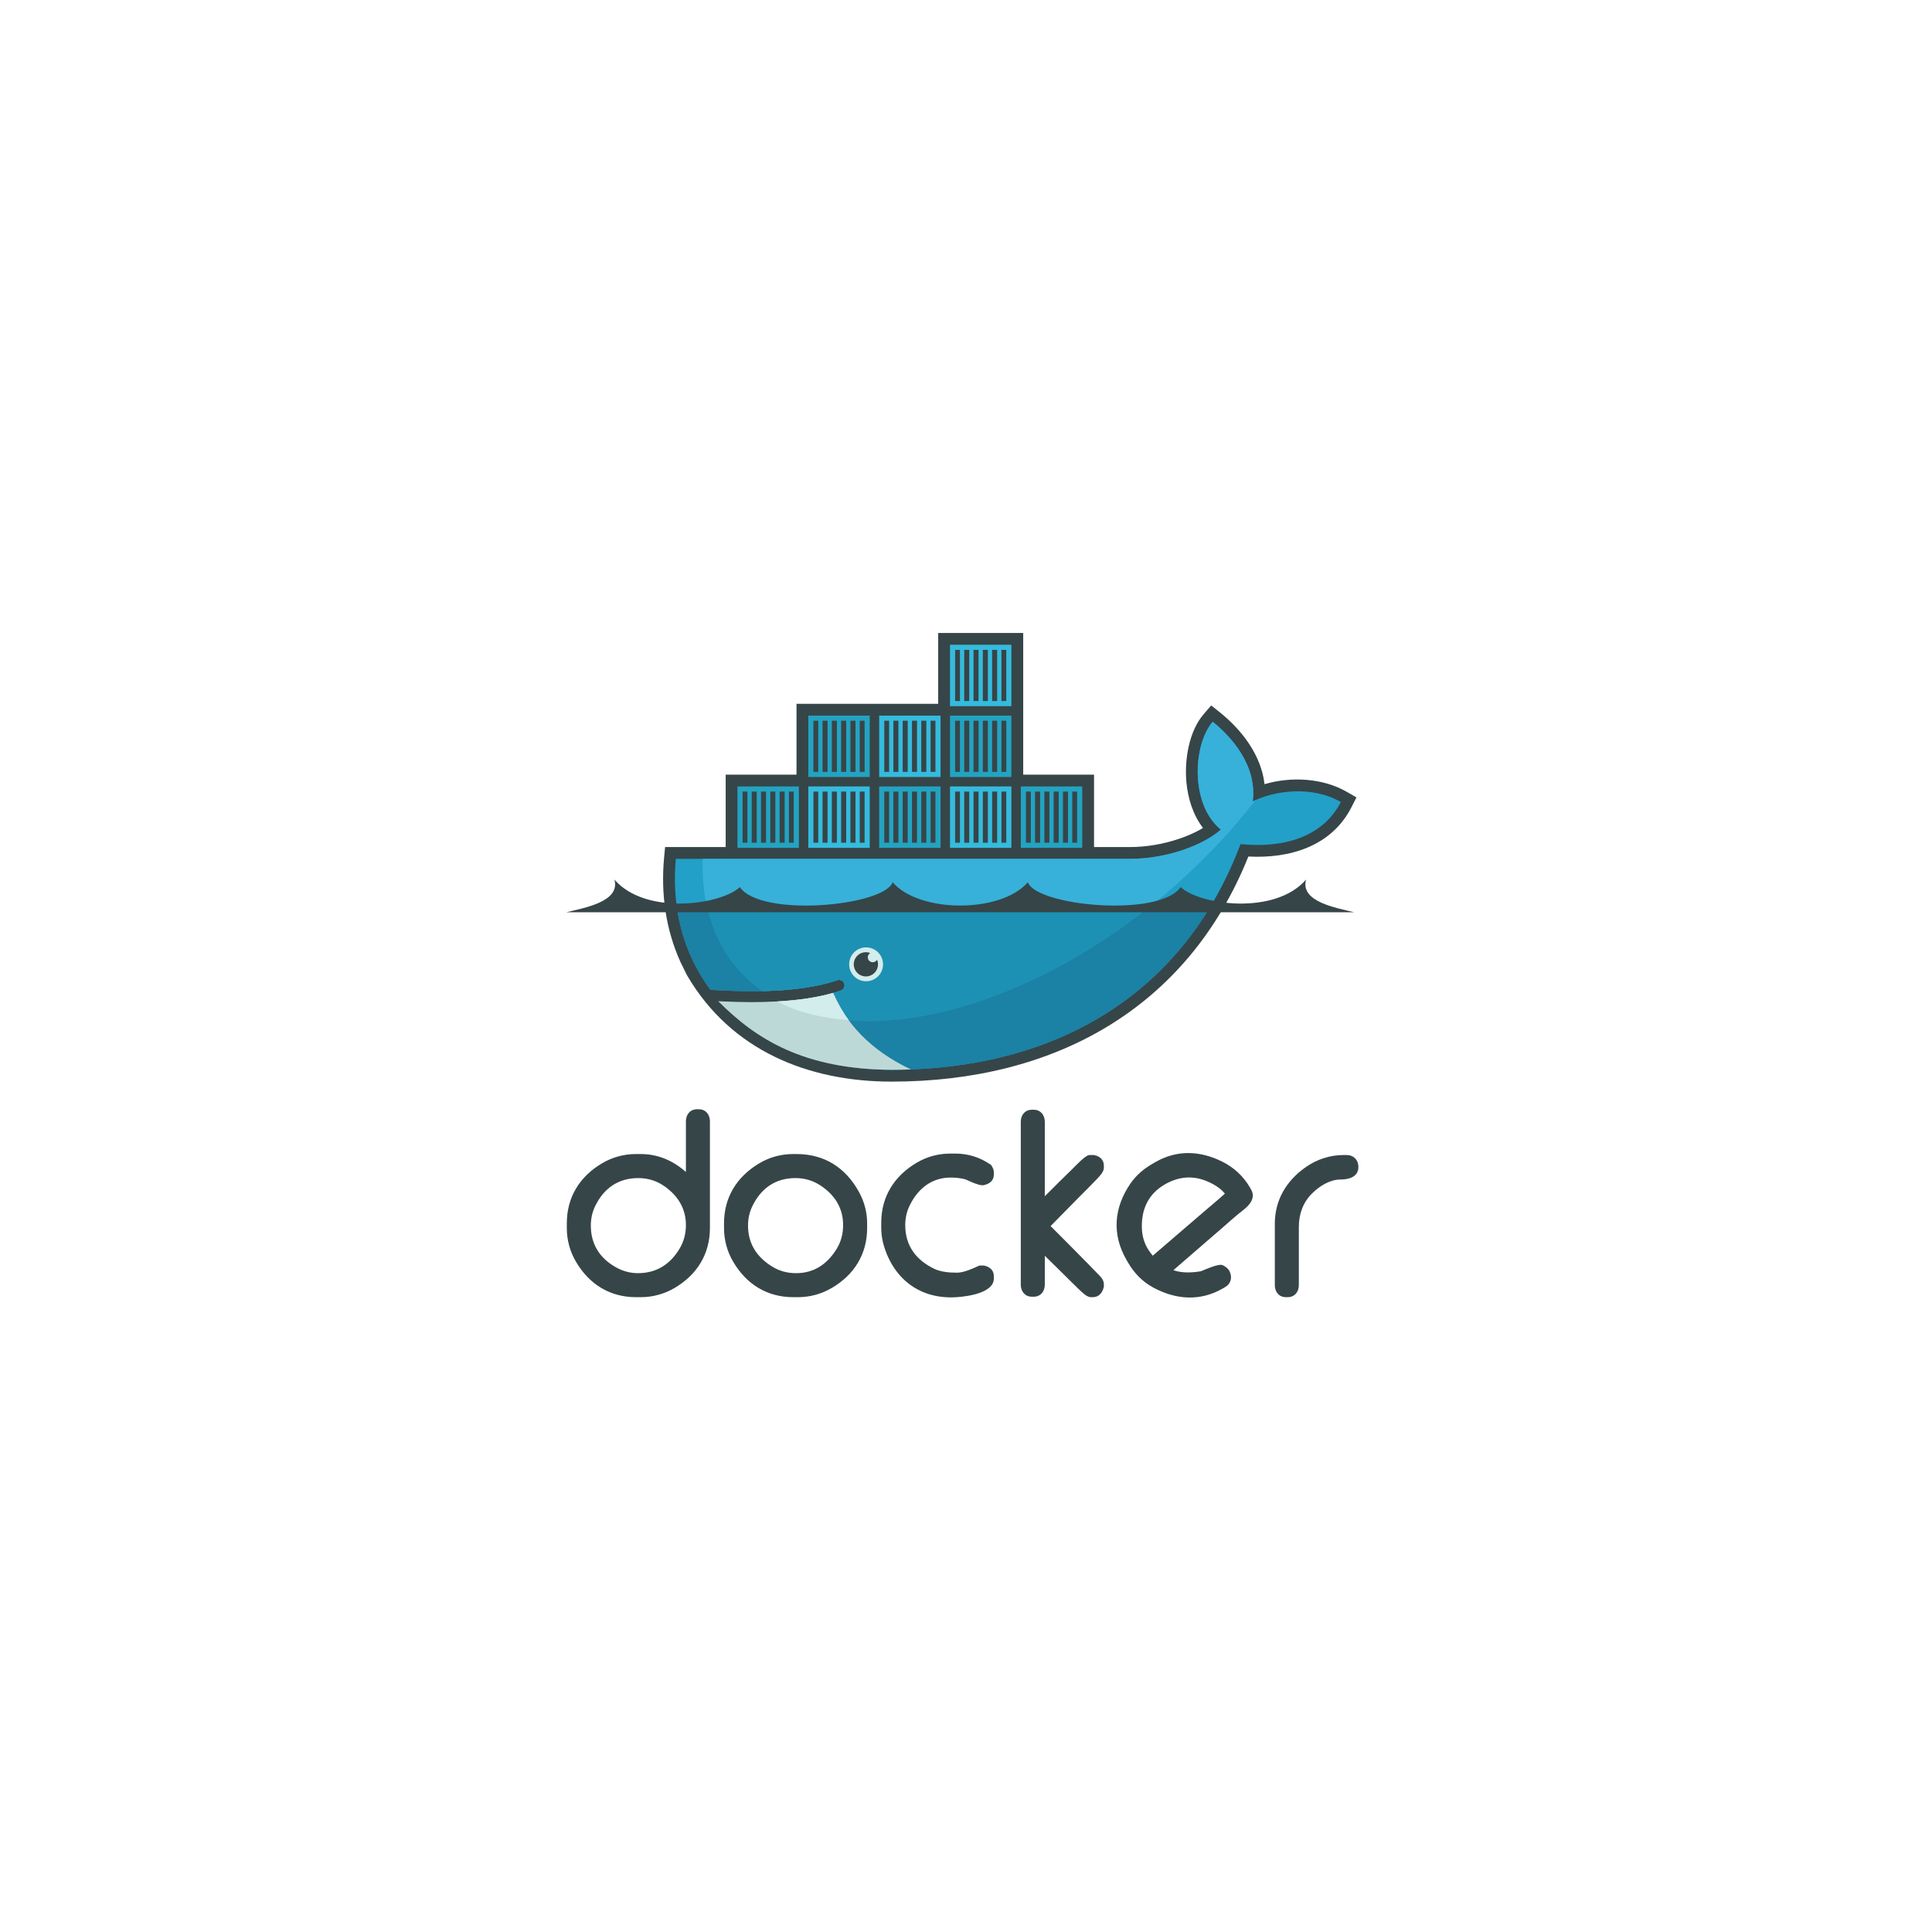 <svg width="174" height="174" viewBox="0 0 174 174" fill="none" xmlns="http://www.w3.org/2000/svg">
<g filter="url(#filter0_d_1100_776)">
<rect x="87" y="16" width="100" height="100" rx="10" transform="rotate(45 87 16)" fill="white"/>
</g>
<g clip-path="url(#clip0_1100_776)">
<path fill-rule="evenodd" clip-rule="evenodd" d="M61.775 105.55V100.985C61.775 100.385 62.15 99.903 62.771 99.903H62.943C63.564 99.903 63.937 100.385 63.937 100.985V110.596C63.937 112.94 62.779 114.805 60.761 115.993C59.837 116.54 58.782 116.828 57.707 116.826H57.279C54.934 116.826 53.072 115.667 51.882 113.65C51.333 112.726 51.046 111.671 51.049 110.596V110.168C51.049 107.823 52.208 105.959 54.224 104.769C55.148 104.22 56.204 103.932 57.279 103.936H57.707C59.294 103.936 60.64 104.551 61.775 105.55V105.55ZM53.211 110.381C53.211 112.075 54.032 113.347 55.515 114.159C56.115 114.488 56.766 114.664 57.451 114.664C59.112 114.664 60.345 113.88 61.195 112.472C61.591 111.816 61.775 111.1 61.775 110.338C61.775 108.87 61.08 107.725 59.897 106.874C59.18 106.358 58.373 106.1 57.493 106.1C55.681 106.1 54.378 107.015 53.595 108.64C53.331 109.19 53.211 109.774 53.211 110.381V110.381ZM71.438 103.936H71.737C74.242 103.936 76.147 105.151 77.355 107.338C77.837 108.213 78.096 109.167 78.096 110.168V110.596C78.096 112.94 76.94 114.807 74.919 115.993C73.984 116.542 72.95 116.826 71.866 116.826H71.438C69.093 116.826 67.23 115.667 66.041 113.65C65.492 112.726 65.204 111.671 65.207 110.596V110.168C65.207 107.823 66.371 105.965 68.382 104.77C69.317 104.214 70.351 103.936 71.438 103.936ZM67.369 110.381C67.369 112.025 68.176 113.234 69.564 114.084C70.216 114.483 70.934 114.664 71.695 114.664C73.319 114.664 74.519 113.84 75.355 112.47C75.753 111.816 75.933 111.099 75.933 110.338C75.933 108.809 75.197 107.642 73.939 106.796C73.249 106.332 72.482 106.1 71.651 106.1C69.84 106.1 68.537 107.015 67.754 108.64C67.49 109.19 67.369 109.774 67.369 110.381V110.381ZM87.084 106.272C86.757 106.119 86.146 106.069 85.794 106.055C83.987 105.987 82.68 107.005 81.913 108.598C81.649 109.148 81.528 109.729 81.528 110.338C81.528 112.19 82.5 113.486 84.153 114.277C84.757 114.565 85.537 114.62 86.197 114.62C86.777 114.62 87.597 114.264 88.112 114.02L88.201 113.977H88.601L88.645 113.986C89.137 114.089 89.508 114.4 89.508 114.929V115.143C89.508 116.46 87.102 116.761 86.184 116.825C82.945 117.049 80.522 115.27 79.599 112.18C79.438 111.644 79.366 111.111 79.366 110.552V110.124C79.366 107.779 80.53 105.922 82.54 104.728C83.475 104.172 84.51 103.893 85.596 103.893H86.024C87.177 103.893 88.238 104.221 89.189 104.871L89.268 104.925L89.317 105.006C89.42 105.176 89.508 105.373 89.508 105.576V105.79C89.508 106.342 89.095 106.639 88.597 106.735L88.556 106.742H88.428C88.105 106.742 87.372 106.408 87.084 106.272V106.272ZM94.097 107.736C94.936 106.895 95.779 106.056 96.632 105.229C96.869 104.998 97.768 104.022 98.122 104.022H98.51L98.554 104.031C99.047 104.133 99.416 104.446 99.416 104.976V105.19C99.416 105.551 98.993 105.971 98.759 106.219C98.263 106.745 97.74 107.255 97.231 107.77L94.619 110.422C95.744 111.549 96.868 112.677 97.983 113.813C98.292 114.127 98.599 114.443 98.904 114.761C99.011 114.874 99.17 115.014 99.26 115.171C99.357 115.318 99.416 115.483 99.416 115.66V115.883L99.404 115.934C99.282 116.428 98.969 116.826 98.423 116.826H98.251C97.893 116.826 97.489 116.421 97.244 116.19C96.739 115.714 96.251 115.213 95.757 114.727L94.097 113.097V115.702C94.097 116.302 93.721 116.784 93.101 116.784H92.931C92.309 116.784 91.934 116.302 91.934 115.702V101.027C91.934 100.427 92.31 99.947 92.931 99.947H93.101C93.721 99.947 94.097 100.427 94.097 101.027V107.736V107.736ZM121.043 104.022H121.258C121.907 104.022 122.339 104.459 122.339 105.104C122.339 105.999 121.484 106.228 120.743 106.228C119.772 106.228 118.845 106.816 118.176 107.475C117.341 108.298 116.976 109.352 116.976 110.51V115.744C116.976 116.344 116.601 116.826 115.98 116.826H115.809C115.188 116.826 114.813 116.344 114.813 115.744V110.21C114.813 108.084 115.848 106.349 117.573 105.133C118.603 104.406 119.782 104.022 121.043 104.022V104.022ZM105.677 114.395C106.463 114.669 107.361 114.63 108.168 114.489C108.581 114.314 109.636 113.853 110.025 113.921L110.085 113.931L110.141 113.958C110.378 114.073 110.605 114.236 110.726 114.477C111.009 115.043 110.873 115.612 110.317 115.933L110.132 116.04C108.081 117.223 105.9 117.059 103.856 115.954C102.878 115.425 102.13 114.641 101.579 113.685L101.45 113.461C100.133 111.181 100.311 108.783 101.796 106.614C102.308 105.865 102.978 105.286 103.761 104.833L104.058 104.662C105.989 103.547 108.059 103.624 110.043 104.602C111.109 105.128 111.974 105.913 112.569 106.944L112.676 107.13C113.109 107.88 112.548 108.532 111.97 108.979C111.299 109.497 110.621 110.12 109.977 110.675C108.543 111.914 107.11 113.155 105.677 114.395V114.395ZM103.82 113.09C105.424 111.715 107.029 110.338 108.629 108.957C109.176 108.485 109.776 107.996 110.318 107.5C109.883 106.951 109.156 106.556 108.538 106.32C107.291 105.845 106.061 106.005 104.917 106.665C103.421 107.529 102.783 108.905 102.839 110.618C102.861 111.293 103.042 111.943 103.4 112.517C103.527 112.719 103.667 112.909 103.82 113.09ZM92.152 69.765H98.532V76.287H101.758C103.248 76.287 104.78 76.022 106.19 75.544C106.884 75.309 107.662 74.982 108.345 74.57C107.445 73.395 106.985 71.91 106.85 70.447C106.666 68.456 107.068 65.865 108.415 64.307L109.085 63.531L109.885 64.174C111.897 65.79 113.589 68.049 113.887 70.624C116.31 69.911 119.154 70.08 121.29 71.312L122.166 71.818L121.705 72.718C119.899 76.243 116.123 77.335 112.431 77.141C106.908 90.899 94.882 97.413 80.3 97.413C72.767 97.413 65.856 94.597 61.92 87.913L61.855 87.804L61.282 86.637C59.952 83.695 59.51 80.472 59.809 77.252L59.9 76.287H65.356V69.765H71.735V63.385H84.496V57.005H92.152V69.765Z" fill="#364548"/>
<path fill-rule="evenodd" clip-rule="evenodd" d="M112.822 72.178C113.25 68.854 110.762 66.242 109.219 65.002C107.441 67.058 107.164 72.446 109.954 74.715C108.397 76.097 105.117 77.351 101.758 77.351H60.869C60.542 80.857 61.158 84.086 62.564 86.85L63.029 87.701C63.324 88.2 63.645 88.683 63.993 89.147C65.674 89.255 67.224 89.292 68.642 89.261H68.643C71.429 89.2 73.703 88.871 75.426 88.273C75.548 88.236 75.68 88.246 75.794 88.304C75.907 88.362 75.995 88.461 76.036 88.582C76.078 88.702 76.071 88.834 76.017 88.95C75.964 89.066 75.867 89.156 75.748 89.201C75.518 89.281 75.28 89.355 75.033 89.426H75.032C73.675 89.814 72.22 90.074 70.343 90.19C70.454 90.192 70.227 90.207 70.226 90.207C70.162 90.211 70.082 90.22 70.018 90.223C69.279 90.265 68.482 90.274 67.666 90.274C66.775 90.274 65.897 90.257 64.915 90.207L64.889 90.223C68.296 94.053 73.623 96.349 80.301 96.349C94.433 96.349 106.419 90.085 111.727 76.021C115.493 76.407 119.112 75.447 120.758 72.233C118.136 70.72 114.764 71.203 112.822 72.178" fill="#22A0C8"/>
<path fill-rule="evenodd" clip-rule="evenodd" d="M112.822 72.178C113.25 68.854 110.762 66.242 109.219 65.002C107.441 67.058 107.164 72.446 109.954 74.715C108.397 76.097 105.117 77.351 101.758 77.351H63.29C63.123 82.721 65.116 86.797 68.642 89.261H68.643C71.429 89.2 73.703 88.871 75.426 88.273C75.548 88.236 75.68 88.246 75.794 88.304C75.907 88.362 75.995 88.461 76.036 88.582C76.078 88.702 76.071 88.834 76.017 88.95C75.964 89.066 75.867 89.156 75.748 89.201C75.519 89.281 75.28 89.355 75.033 89.426H75.032C73.675 89.814 72.095 90.108 70.218 90.224C70.217 90.224 70.172 90.18 70.172 90.18C74.981 92.647 81.955 92.638 89.95 89.567C98.915 86.123 107.257 79.562 113.078 72.057C112.99 72.097 112.905 72.137 112.822 72.178" fill="#37B1D9"/>
<path fill-rule="evenodd" clip-rule="evenodd" d="M60.946 81.611C61.2 83.489 61.749 85.248 62.564 86.85L63.029 87.701C63.323 88.2 63.645 88.683 63.993 89.147C65.674 89.255 67.224 89.292 68.643 89.261C71.429 89.2 73.703 88.87 75.426 88.273C75.548 88.235 75.68 88.246 75.793 88.304C75.907 88.361 75.995 88.461 76.036 88.582C76.078 88.702 76.071 88.834 76.017 88.95C75.964 89.065 75.867 89.156 75.748 89.201C75.518 89.281 75.28 89.355 75.033 89.426H75.032C73.675 89.813 72.103 90.091 70.226 90.207C70.162 90.211 70.049 90.212 69.984 90.215C69.246 90.257 68.457 90.282 67.641 90.282C66.75 90.282 65.838 90.265 64.857 90.215C68.263 94.044 73.623 96.349 80.301 96.349C92.399 96.349 102.925 91.757 109.034 81.611H60.946Z" fill="#1B81A5"/>
<path fill-rule="evenodd" clip-rule="evenodd" d="M63.658 81.611C64.381 84.909 66.119 87.498 68.643 89.261C71.429 89.2 73.703 88.87 75.426 88.273C75.548 88.235 75.68 88.246 75.793 88.304C75.907 88.361 75.995 88.461 76.036 88.582C76.078 88.702 76.071 88.834 76.017 88.95C75.964 89.065 75.867 89.156 75.748 89.201C75.518 89.281 75.28 89.355 75.033 89.426H75.032C73.675 89.813 72.07 90.091 70.193 90.207C75.002 92.673 81.955 92.638 89.95 89.567C94.787 87.709 99.441 84.943 103.617 81.611H63.658Z" fill="#1D91B4"/>
<path fill-rule="evenodd" clip-rule="evenodd" d="M66.418 70.829H71.948V76.358H66.418V70.829ZM66.879 71.29H67.316V75.898H66.879V71.29ZM67.699 71.29H68.153V75.898H67.7V71.29H67.699ZM68.537 71.29H68.991V75.898H68.537V71.29ZM69.375 71.29H69.829V75.898H69.375V71.29ZM70.213 71.29H70.667V75.898H70.213V71.29ZM71.051 71.29H71.487V75.898H71.051V71.29ZM72.799 64.449H78.328V69.978H72.798V64.449H72.799ZM73.259 64.91H73.695V69.517H73.259V64.91ZM74.08 64.91H74.533V69.517H74.08V64.91H74.08ZM74.917 64.91H75.371V69.517H74.917V64.91ZM75.755 64.91H76.209V69.517H75.755V64.91ZM76.593 64.91H77.047V69.517H76.593V64.91ZM77.431 64.91H77.868V69.517H77.431V64.91Z" fill="#23A3C2"/>
<path fill-rule="evenodd" clip-rule="evenodd" d="M72.799 70.829H78.329V76.358H72.798V70.829H72.799ZM73.26 71.29H73.696V75.897H73.26V71.29ZM74.08 71.29H74.534V75.897H74.08V71.29H74.08ZM74.918 71.29H75.371V75.897H74.918V71.29ZM75.755 71.29H76.209V75.897H75.755V71.29ZM76.593 71.29H77.047V75.897H76.593V71.29ZM77.431 71.29H77.868V75.897H77.431V71.29Z" fill="#34BBDE"/>
<path fill-rule="evenodd" clip-rule="evenodd" d="M79.179 70.829H84.709V76.358H79.179V70.829ZM79.64 71.29H80.076V75.897H79.64V71.29ZM80.46 71.29H80.914V75.897H80.46V71.29ZM81.298 71.29H81.751V75.897H81.298V71.29ZM82.136 71.29H82.589V75.897H82.136V71.29ZM82.973 71.29H83.427V75.897H82.973V71.29ZM83.811 71.29H84.248V75.897H83.811V71.29V71.29Z" fill="#23A3C2"/>
<path fill-rule="evenodd" clip-rule="evenodd" d="M79.179 64.449H84.709V69.978H79.179V64.449ZM79.64 64.91H80.076V69.517H79.64V64.91ZM80.46 64.91H80.914V69.517H80.46V64.91ZM81.298 64.91H81.751V69.517H81.298V64.91ZM82.136 64.91H82.589V69.517H82.136V64.91ZM82.973 64.91H83.428V69.517H82.973V64.91ZM83.811 64.91H84.248V69.517H83.811V64.91V64.91ZM85.559 70.829H91.089V76.358H85.559V70.829ZM86.02 71.29H86.456V75.898H86.02V71.29ZM86.84 71.29H87.294V75.898H86.84V71.29ZM87.678 71.29H88.132V75.898H87.678V71.29ZM88.516 71.29H88.97V75.898H88.516V71.29ZM89.354 71.29H89.808V75.898H89.354V71.29ZM90.192 71.29H90.628V75.898H90.192V71.29Z" fill="#34BBDE"/>
<path fill-rule="evenodd" clip-rule="evenodd" d="M85.559 64.449H91.088V69.978H85.559V64.449ZM86.02 64.91H86.456V69.517H86.02V64.91ZM86.84 64.91H87.294V69.517H86.84V64.91ZM87.678 64.91H88.131V69.517H87.678V64.91ZM88.516 64.91H88.97V69.517H88.516V64.91ZM89.353 64.91H89.807V69.517H89.353V64.91ZM90.191 64.91H90.628V69.517H90.191V64.91Z" fill="#23A3C2"/>
<path fill-rule="evenodd" clip-rule="evenodd" d="M85.559 58.068H91.088V63.599H85.559V58.068ZM86.02 58.529H86.456V63.137H86.02V58.529V58.529ZM86.84 58.529H87.294V63.137H86.84V58.529V58.529ZM87.678 58.529H88.131V63.137H87.678V58.529V58.529ZM88.516 58.529H88.97V63.137H88.516V58.529V58.529ZM89.353 58.529H89.807V63.137H89.353V58.529V58.529ZM90.191 58.529H90.628V63.137H90.191V58.529V58.529Z" fill="#34BBDE"/>
<path fill-rule="evenodd" clip-rule="evenodd" d="M91.939 70.829H97.469V76.358H91.939V70.829ZM92.399 71.29H92.836V75.897H92.4V71.29H92.399ZM93.22 71.29H93.674V75.897H93.22V71.29H93.22ZM94.058 71.29H94.512V75.897H94.058V71.29ZM94.895 71.29H95.349V75.897H94.895V71.29ZM95.734 71.29H96.187V75.897H95.734V71.29ZM96.571 71.29H97.008V75.897H96.571V71.29Z" fill="#23A3C2"/>
<path fill-rule="evenodd" clip-rule="evenodd" d="M77.982 85.323C78.184 85.321 78.385 85.358 78.572 85.434C78.76 85.509 78.93 85.621 79.074 85.763C79.218 85.905 79.332 86.074 79.41 86.261C79.488 86.447 79.528 86.647 79.528 86.849C79.528 87.051 79.488 87.251 79.41 87.438C79.332 87.624 79.218 87.793 79.074 87.935C78.93 88.077 78.759 88.189 78.572 88.264C78.384 88.34 78.184 88.377 77.982 88.374C77.581 88.369 77.198 88.206 76.916 87.92C76.635 87.635 76.477 87.25 76.477 86.849C76.477 86.448 76.635 86.063 76.917 85.777C77.198 85.492 77.581 85.329 77.982 85.323Z" fill="#D3ECEC"/>
<path fill-rule="evenodd" clip-rule="evenodd" d="M77.982 85.756C78.122 85.756 78.255 85.782 78.377 85.83C78.293 85.879 78.227 85.955 78.189 86.046C78.152 86.136 78.145 86.237 78.171 86.331C78.196 86.426 78.252 86.509 78.329 86.569C78.407 86.629 78.502 86.661 78.6 86.662C78.769 86.662 78.915 86.568 78.991 86.43C79.081 86.646 79.099 86.886 79.042 87.113C78.986 87.341 78.857 87.544 78.676 87.692C78.495 87.841 78.271 87.928 78.037 87.94C77.803 87.951 77.571 87.887 77.376 87.757C77.181 87.627 77.033 87.438 76.954 87.217C76.875 86.996 76.869 86.756 76.937 86.532C77.005 86.308 77.143 86.111 77.331 85.971C77.52 85.832 77.748 85.756 77.982 85.756V85.756ZM51 82.162H121.962C120.417 81.77 117.073 81.241 117.625 79.216C114.815 82.467 108.04 81.497 106.33 79.894C104.426 82.656 93.34 81.606 92.567 79.454C90.18 82.256 82.783 82.256 80.395 79.454C79.622 81.606 68.537 82.656 66.632 79.894C64.922 81.497 58.147 82.467 55.338 79.216C55.889 81.241 52.545 81.77 51 82.162" fill="#364548"/>
<path fill-rule="evenodd" clip-rule="evenodd" d="M82.037 96.316C78.259 94.524 76.186 92.086 75.032 89.426C73.629 89.827 71.942 90.083 69.982 90.193C69.243 90.234 68.467 90.255 67.652 90.255C66.712 90.255 65.722 90.227 64.682 90.172C68.147 93.635 72.409 96.301 80.301 96.349C80.883 96.349 81.461 96.338 82.037 96.316" fill="#BDD9D7"/>
<path fill-rule="evenodd" clip-rule="evenodd" d="M76.435 91.881C75.913 91.172 75.406 90.28 75.033 89.426C73.63 89.827 71.942 90.083 69.982 90.193C71.329 90.924 73.254 91.601 76.436 91.881" fill="#D3ECEC"/>
</g>
<defs>
<filter id="filter0_d_1100_776" x="0.431" y="0.142" width="173.137" height="173.137" filterUnits="userSpaceOnUse" color-interpolation-filters="sRGB">
<feFlood flood-opacity="0" result="BackgroundImageFix"/>
<feColorMatrix in="SourceAlpha" type="matrix" values="0 0 0 0 0 0 0 0 0 0 0 0 0 0 0 0 0 0 127 0" result="hardAlpha"/>
<feOffset/>
<feGaussianBlur stdDeviation="10"/>
<feComposite in2="hardAlpha" operator="out"/>
<feColorMatrix type="matrix" values="0 0 0 0 0 0 0 0 0 0 0 0 0 0 0 0 0 0 0.1 0"/>
<feBlend mode="normal" in2="BackgroundImageFix" result="effect1_dropShadow_1100_776"/>
<feBlend mode="normal" in="SourceGraphic" in2="effect1_dropShadow_1100_776" result="shape"/>
</filter>
<clipPath id="clip0_1100_776">
<rect width="71.429" height="60" fill="white" transform="translate(51 57)"/>
</clipPath>
</defs>
</svg>
